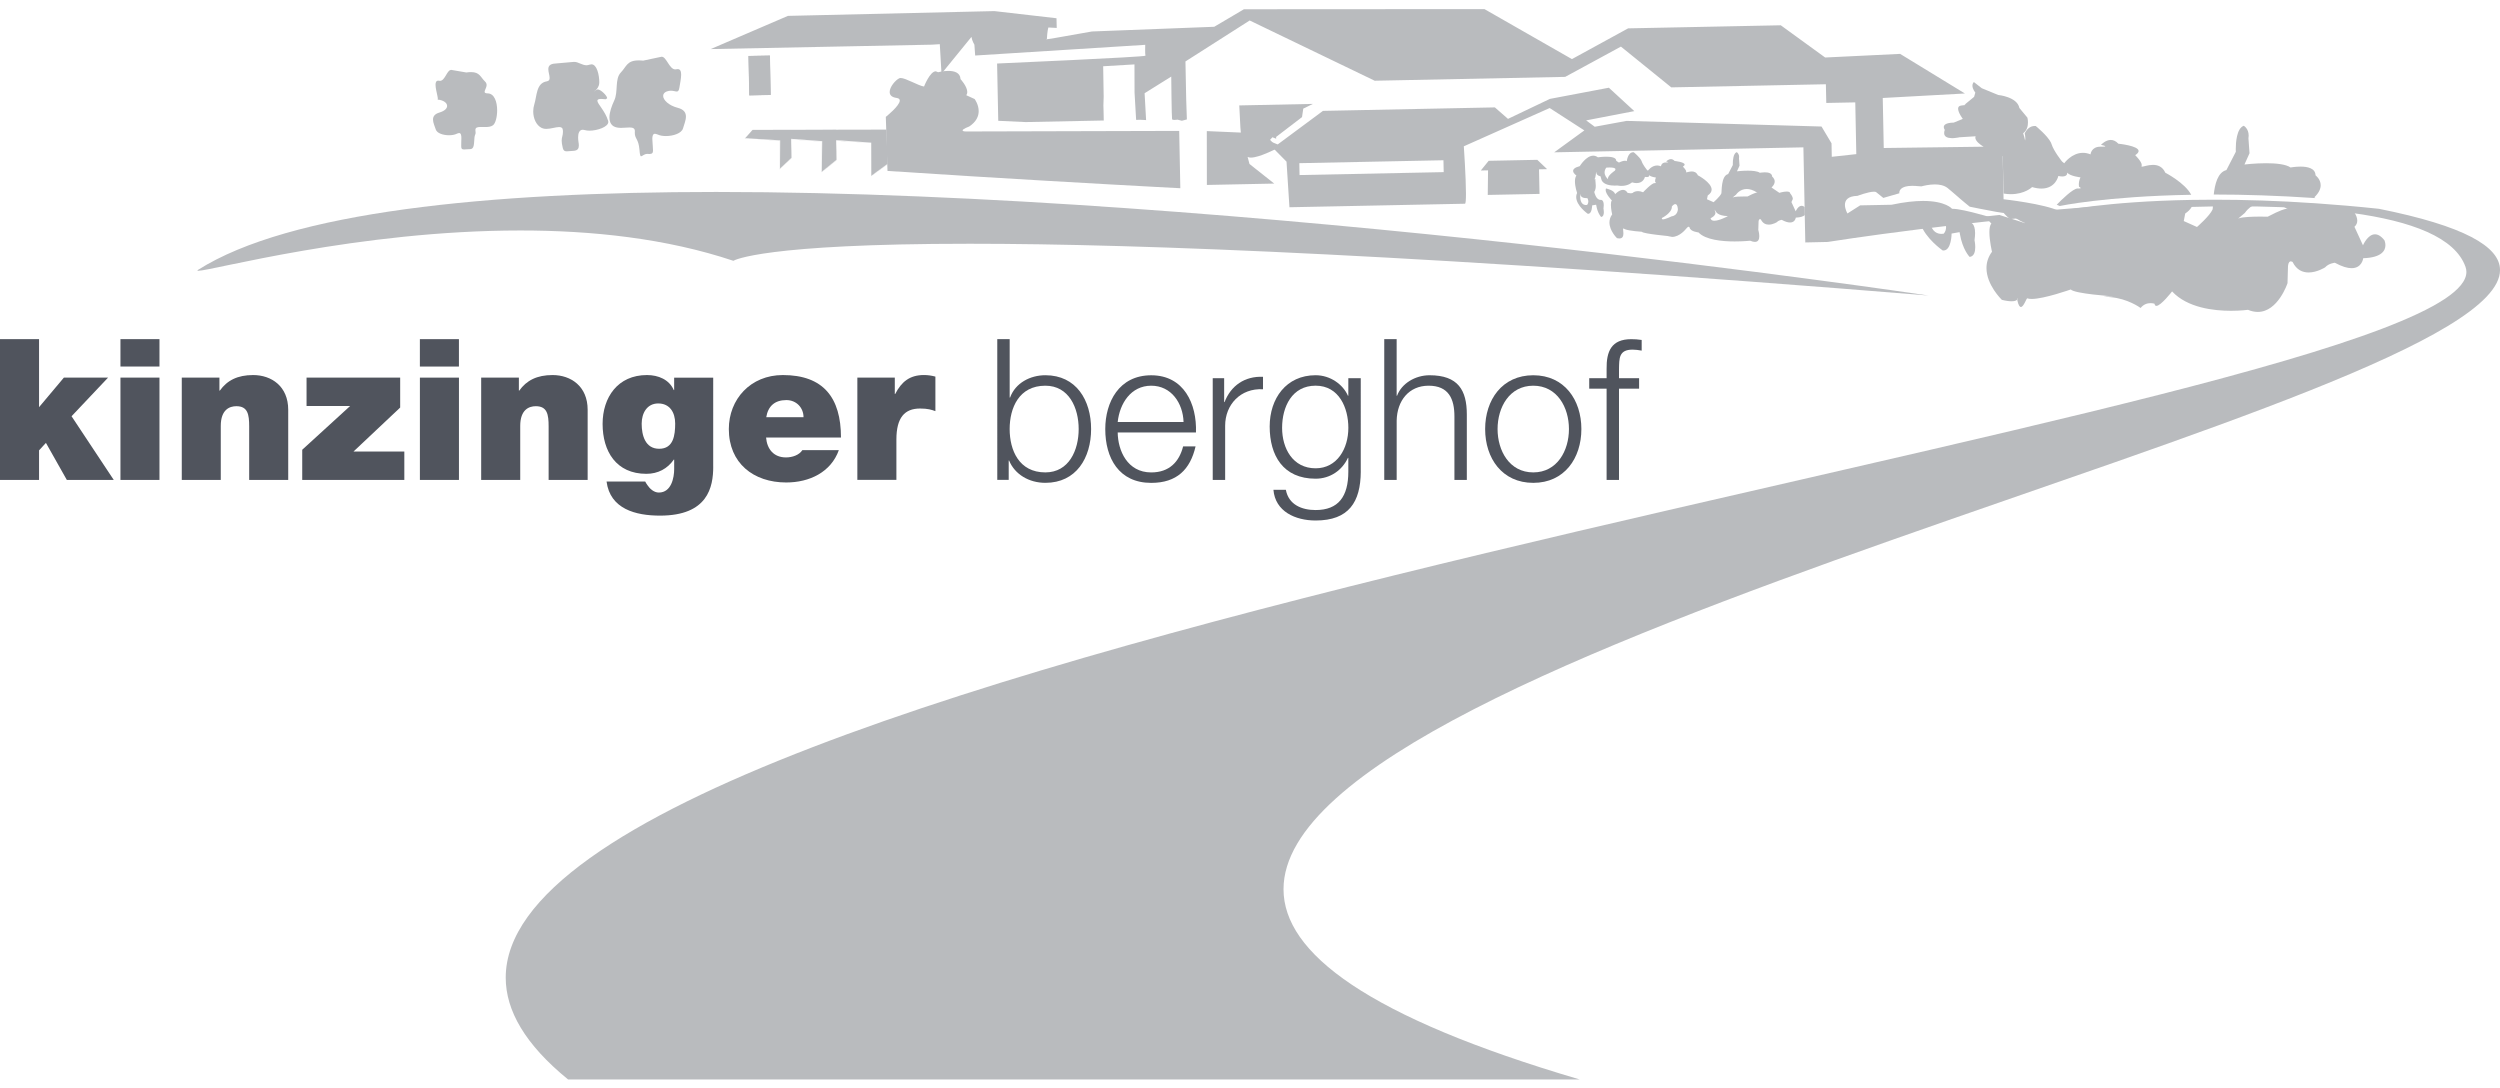 <?xml version="1.0" encoding="utf-8"?>
<!-- Generator: Adobe Illustrator 16.0.0, SVG Export Plug-In . SVG Version: 6.00 Build 0)  -->
<!DOCTYPE svg PUBLIC "-//W3C//DTD SVG 1.1//EN" "http://www.w3.org/Graphics/SVG/1.1/DTD/svg11.dtd">
<svg version="1.1" id="Ebene_1" xmlns="http://www.w3.org/2000/svg" xmlns:xlink="http://www.w3.org/1999/xlink" x="0px" y="0px"
	 width="100px" height="43.539px" viewBox="0 0 100 43.539" enable-background="new 0 0 100 43.539" xml:space="preserve">
<g>
	<polyline fill="#B9BBBE" points="29.97,3.816 29.938,2.24 29.938,2.238 30.798,2.221 30.829,3.799 29.97,3.816 	"/>
	<polyline fill="#B9BBBE" points="29.942,2.242 29.975,3.813 30.824,3.793 30.793,2.227 29.942,2.242 	"/>
	<line fill="#B9BBBE" x1="29.94" y1="2.242" x2="29.94" y2="2.242"/>
	<path fill="#B9BBBE" d="M29.94,2.242"/>
	<path fill="#B9BBBE" d="M48.275,7.398l-0.003-2.154l1.362,0.059l-0.018-0.197l-0.045-0.889l2.946-0.061l-0.384,0.188h-0.002
		l-0.05,0.34l-1.036,0.793l0.002,0.072L50.897,5.49l-0.095,0.105l0.252,0.254l0.001,0.098c-0.034,0.018-0.688,0.357-1.02,0.357l0,0
		c-0.052,0-0.095-0.008-0.126-0.027l-0.005-0.002l0.075,0.283l0.001,0.002l0.989,0.783L48.275,7.398"/>
	<polygon fill="#B9BBBE" points="59.51,7.797 59.522,6.814 59.232,6.82 59.547,6.432 61.491,6.393 61.883,6.766 61.563,6.773 
		61.561,6.773 61.581,7.756 	"/>
	<polygon fill="#B9BBBE" points="34.844,7.047 34.862,5.719 33.438,5.631 33.438,5.625 34.865,5.715 34.865,5.717 34.865,5.715 
		34.865,5.717 34.865,5.715 34.868,5.715 34.85,7.037 35.491,6.572 35.491,6.58 	"/>
	<rect x="33.447" y="5.214" fill="#B9BBBE" width="2.003" height="0.006"/>
	<polygon fill="#B9BBBE" points="32.863,6.889 32.878,5.666 31.636,5.578 31.636,5.574 32.881,5.662 32.881,5.664 32.881,5.662 
		32.881,5.664 32.881,5.662 32.883,5.662 32.868,6.877 33.447,6.412 33.428,5.426 33.444,5.199 31.644,5.211 31.645,5.207 
		33.449,5.195 33.449,5.197 33.447,5.223 33.447,5.229 33.434,5.426 33.438,5.625 33.438,5.631 33.453,6.416 	"/>
	<path fill="#B9BBBE" d="M31.185,6.771l0.008-1.131l-1.091-0.096l-0.311,0.006l0.004-0.004l0.298-0.336l1.552-0.008v0.004l0,0
		l-0.001,0.004l-0.011,0.207l0.003,0.156v0.004l0.015,0.758L31.185,6.771 M31.197,5.637L31.189,6.76l0.456-0.428l-0.019-0.914
		l0.013-0.209l-1.544,0.008l-0.292,0.33l0.298-0.008l1.094,0.096l-0.001,0.004l0.001-0.004l-0.001,0.004l0.001-0.004L31.197,5.637z"
		/>
	<path fill="#B9BBBE" d="M70.196,9.676c-0.05,0-0.111-0.014-0.188-0.047h-0.001l0,0c-0.001,0-0.271,0.029-0.622,0.029
		c-0.502,0-1.166-0.063-1.445-0.361h-0.001h-0.001c0-0.002-0.329-0.029-0.355-0.201l-0.004-0.002
		c-0.003-0.006-0.011-0.021-0.028-0.023l-0.004-0.002c-0.022,0-0.055,0.02-0.104,0.082c-0.001,0-0.246,0.326-0.566,0.326l0,0
		l-0.038-0.002c-0.053-0.004-0.089-0.008-0.112-0.01L66.71,9.461h0.045c0.05,0,0.11,0,0.114,0l0,0l0,0c0.001,0,0.001,0,0.001,0
		V9.457l0,0l0,0c0,0-0.001,0-0.003,0c-0.052-0.006-1.122-0.102-1.192-0.184V9.271h-0.001c-0.001,0-0.501-0.031-0.676-0.102
		l-0.042-0.023l-0.019-0.008l-0.002,0.002c-0.007,0.002-0.009,0.01-0.01,0.021L64.923,9.17c0,0.035,0.013,0.102,0.013,0.168
		c-0.001,0.102-0.027,0.201-0.161,0.201L64.68,9.527c-0.015-0.014-0.302-0.299-0.302-0.627c0-0.105,0.03-0.217,0.107-0.322
		l0.002-0.002h-0.001c0,0-0.051-0.219-0.05-0.387c-0.001-0.076,0.01-0.141,0.038-0.168l0.002-0.002l-0.002-0.002
		c-0.001,0-0.249-0.254-0.249-0.42l0.014-0.059c0.029,0.006,0.33,0.072,0.363,0.225l0.001,0.006l0.004-0.004
		c0,0,0.158-0.17,0.313-0.17l0,0c0.065,0,0.129,0.029,0.181,0.117h0.001h0.001c0,0,0.072,0.021,0.136,0.021l0.006-0.002
		c0.036-0.002,0.068-0.01,0.082-0.031l0.003-0.002l0,0c0.001,0,0.07-0.053,0.191-0.053l0,0c0.057,0,0.124,0.012,0.2,0.045
		l0.003,0.002l0.001-0.002c0-0.002,0.342-0.365,0.456-0.365l0,0h0.002h0.022l0.008-0.002c0.02-0.002,0.026-0.004,0.026-0.01h0.004
		l-0.004-0.002c-0.003-0.006-0.013-0.014-0.021-0.02l-0.009-0.006l-0.004-0.043c0-0.033,0.006-0.084,0.031-0.139l0.002-0.002h-0.004
		l0,0c-0.002,0-0.203-0.023-0.257-0.092l-0.006-0.006l0.001,0.008v0.008c0,0.016-0.007,0.064-0.096,0.064L65.8,7.076h-0.003
		l-0.001,0.002c0,0-0.051,0.246-0.332,0.246l0,0c-0.053,0-0.112-0.008-0.183-0.029H65.28h-0.001
		c-0.001,0.002-0.142,0.141-0.419,0.141h-0.001c-0.051,0-0.104-0.004-0.164-0.016c-0.001,0-0.043,0.004-0.104,0.004h-0.002
		c-0.155,0-0.437-0.027-0.524-0.215l-0.044-0.156L64.02,7.051h-0.001c0,0-0.17-0.021-0.17-0.17V6.875l-0.004-0.002
		c0,0.002-0.02,0.268-0.068,0.291l-0.009,0.004l0.057,0.004c-0.006,0.004-0.008,0.014-0.009,0.025l-0.002,0.008
		c0,0.049,0.017,0.133,0.017,0.227c0,0.082-0.013,0.168-0.06,0.244l0,0v0.002c0,0,0.062,0.316,0.247,0.318h0.004l0.013-0.002
		c0.031,0,0.114,0.018,0.115,0.213c0,0.039-0.003,0.086-0.011,0.141c0,0,0.015,0.064,0.015,0.137c0,0.086-0.021,0.182-0.11,0.193
		c-0.011-0.012-0.14-0.15-0.192-0.455l-0.006-0.033V8.188l-0.157,0.027h-0.003v0.002c0,0-0.003,0.334-0.158,0.334h-0.001H63.51
		c-0.018-0.014-0.462-0.326-0.462-0.672c0-0.055,0.011-0.107,0.035-0.16l0.001-0.002l-0.001-0.002c0,0-0.085-0.24-0.085-0.457
		c0-0.09,0.014-0.174,0.056-0.234l0.002-0.004l-0.003-0.002c0,0-0.128-0.084-0.128-0.182c0-0.064,0.06-0.137,0.264-0.189h0.002
		V6.645c0,0,0.254-0.418,0.539-0.418l0,0c0.061,0,0.122,0.02,0.184,0.064v0.002h0.002c0,0,0.163-0.025,0.336-0.025
		c0.194,0,0.397,0.031,0.397,0.158v0.006l0,0l0.106,0.07h0.002h0.001c0.001,0,0.147-0.074,0.247-0.074l0,0l0.063,0.016l0.003,0.002
		l0.001-0.004c0.001,0,0.038-0.352,0.259-0.352h0.002h0.017c0.014,0.01,0.237,0.195,0.302,0.328l0.013,0.029
		c0.043,0.139,0.208,0.344,0.208,0.344l0.042,0.035l0.002,0.002l0.001-0.002c0.001,0,0.145-0.207,0.368-0.207l0,0
		c0.047,0,0.096,0.01,0.149,0.031l0.003,0.002l0.001-0.004c0,0,0.012-0.15,0.195-0.15h0.009h0.029l0.017-0.002
		c0.027,0,0.037-0.002,0.039-0.006h0.003l-0.004-0.002c-0.003-0.008-0.04-0.018-0.063-0.021l-0.018-0.006
		c0.016-0.018,0.095-0.096,0.19-0.096l0,0c0.048,0,0.099,0.02,0.149,0.074h0.001l0,0c0.001,0,0.398,0.041,0.399,0.143v0.002
		c0,0.021-0.019,0.049-0.066,0.08l-0.002,0.002l0.002,0.002c0,0,0.129,0.127,0.129,0.195l-0.003,0.016l-0.003,0.008l0.004,0.002
		c0,0.002,0.001,0.002,0.003,0.002l0.004,0.004c0.029,0,0.12-0.037,0.218-0.037c0.09,0,0.187,0.031,0.243,0.154l0,0h0.001
		c0.001,0,0.55,0.287,0.55,0.572c0,0.08-0.044,0.158-0.155,0.234h-0.001l-0.03,0.15v0.002l0.263,0.117h0.001h0.002
		c0,0,0.252-0.221,0.308-0.348c0.023-0.055-0.021-0.705,0.272-0.777h0.001l0.187-0.361V6.6V6.547V6.543
		c-0.001-0.123,0.017-0.408,0.156-0.457c0.011,0.006,0.096,0.061,0.096,0.193L69.56,6.332l0.021,0.295l-0.1,0.221l-0.002,0.004
		h0.005c0,0,0.205-0.025,0.427-0.025h0.002c0.188,0,0.389,0.018,0.48,0.084h0.001h0.002c0,0,0.092-0.018,0.196-0.018
		c0.137,0,0.291,0.031,0.294,0.17v0.002h0.001c0,0,0.102,0.074,0.101,0.195c0,0.066-0.029,0.146-0.124,0.238L70.861,7.5l0.313,0.213
		h0.002h0.001c0,0,0.165-0.051,0.291-0.051l0,0c0.077,0,0.138,0.018,0.14,0.074v0.002h0.001c0.001,0,0.104,0.111,0.104,0.223
		l-0.055,0.121h-0.001l0.168,0.365l0.002,0.004l0.003-0.004c0,0,0.093-0.215,0.234-0.215l0,0c0.037,0,0.079,0.014,0.123,0.053
		l0.006,0.32c-0.063,0.051-0.171,0.092-0.36,0.1h-0.002v0.002c0,0-0.021,0.193-0.229,0.193l0,0c-0.079,0-0.187-0.027-0.33-0.105
		l-0.001-0.002l0,0c0,0.002-0.121,0.012-0.194,0.092c0,0-0.157,0.1-0.326,0.1c-0.117,0-0.238-0.047-0.316-0.207l-0.001-0.002
		L70.4,8.766l0,0c-0.022,0-0.05,0.018-0.057,0.094l-0.011,0.338c0,0.002,0.039,0.127,0.039,0.248
		C70.372,9.563,70.337,9.676,70.196,9.676L70.196,9.676 M68.422,8.732L68.422,8.732c0.016,0.072,0.074,0.098,0.149,0.098h0.002
		c0.202,0,0.534-0.18,0.534-0.18l0.009-0.006h-0.011c-0.415-0.014-0.47-0.184-0.47-0.184L68.613,8.43
		c-0.007-0.016-0.017-0.029-0.021-0.035l-0.003-0.006l-0.004,0.006l0.023,0.068l0.01,0.051c0.001,0.129-0.194,0.215-0.194,0.215
		L68.422,8.73V8.732 M66.512,8.773l0.003,0.002c0.1,0,0.347-0.119,0.355-0.123c0.243-0.031,0.246-0.285,0.246-0.285
		c-0.013-0.156-0.055-0.203-0.104-0.203c-0.066,0-0.137,0.094-0.137,0.094h-0.001l0,0l0.001,0.014c0,0.25-0.394,0.445-0.394,0.445
		l0,0h-0.001l-0.008,0.029l0.003,0.002C66.477,8.766,66.49,8.771,66.512,8.773 M63.208,7.861L63.208,7.861
		c0.001,0.299,0.153,0.34,0.232,0.34l0.048-0.006l0,0h0.001l0.003-0.008c0.027-0.035,0.038-0.074,0.04-0.111l0.002-0.006
		c0-0.078-0.038-0.143-0.038-0.145h-0.001h-0.002h-0.038c-0.222,0-0.237-0.121-0.237-0.154V7.768l0.002-0.004h-0.003h0.001h-0.001
		h0.001h-0.001l-0.003-0.002l-0.001,0.006L63.208,7.861 M69.306,7.9L69.306,7.9l0.015-0.006c0.075-0.031,0.295-0.035,0.44-0.035
		c0.08,0,0.139,0,0.139,0l0,0h0.002c0.25-0.131,0.341-0.154,0.373-0.154l0,0h0.006l0.012,0.008l0.001-0.002l0.002-0.002
		l-0.013-0.008c-0.161-0.104-0.299-0.141-0.414-0.141c-0.283,0-0.425,0.225-0.425,0.225l-0.126,0.105L69.306,7.9 M64.184,6.898
		L64.184,6.898c0,0.129,0.088,0.223,0.121,0.254l0.012,0.012l0.009,0.01l-0.004-0.012l-0.004-0.025
		c-0.002-0.123,0.28-0.314,0.28-0.314L64.596,6.82h0.002l0.005-0.01c0.007-0.012,0.012-0.021,0.013-0.029l0.004-0.008
		c-0.002-0.063-0.129-0.072-0.233-0.074c-0.074,0-0.136,0.008-0.136,0.008h-0.002l0,0C64.201,6.775,64.184,6.84,64.184,6.898"/>
	<path fill="#B9BBBE" d="M90.312,12.477L90.312,12.477c-0.121,0-0.252-0.025-0.392-0.084h-0.001h-0.001c0,0-0.278,0.039-0.679,0.039
		c-0.689,0-1.743-0.119-2.353-0.773l-0.003-0.004l-0.002,0.004c0,0-0.444,0.576-0.626,0.576h-0.001
		c-0.037,0-0.063-0.023-0.073-0.084v-0.002h-0.001c-0.001,0-0.066-0.023-0.16-0.023l0,0c-0.115,0-0.271,0.037-0.396,0.193
		c-0.035-0.027-0.531-0.375-1.189-0.43c-0.108-0.01-0.181-0.018-0.226-0.023l-0.049-0.006l-0.01-0.002
		c0.013-0.004,0.057-0.004,0.108-0.004h0.01c0.1,0,0.224,0.004,0.229,0.004l0,0l0,0v-0.004l0,0v-0.002l0,0
		c-0.012,0-1.52-0.104-1.666-0.273h-0.001H82.83c-0.002,0-1.065,0.379-1.565,0.379l0,0c-0.071,0-0.131-0.008-0.174-0.025h-0.002
		c-0.033,0.002-0.143,0.346-0.252,0.346h-0.001l0,0c-0.048,0-0.098-0.066-0.14-0.256l-0.005-0.037
		c0.008-0.014,0.011-0.025,0.011-0.035l-0.009-0.018l-0.011,0.027l0.003,0.023c-0.021,0.033-0.079,0.068-0.22,0.068
		c-0.092,0-0.218-0.014-0.391-0.057c-0.02-0.02-0.615-0.6-0.615-1.271c0-0.213,0.061-0.436,0.22-0.652l0.001-0.002l0,0
		c-0.001-0.002-0.104-0.443-0.104-0.783c0-0.15,0.021-0.281,0.078-0.34l0.002-0.002l-0.002-0.002c0,0-0.118-0.121-0.241-0.283
		c0.188-0.02,0.378-0.041,0.57-0.061l0.006,0.004c0.557,0.17,1.006,0.324,1.006,0.324l0.002-0.006
		c-0.257-0.107-0.456-0.246-0.599-0.363c2.279-0.227,4.849-0.424,7.324-0.488c-0.001,0.16-0.09,0.32-0.313,0.471l0,0L87.351,8.84
		L87.35,8.842l0.53,0.238l0.001-0.002c0,0,0.51-0.443,0.621-0.697c0.013-0.031,0.015-0.158,0.025-0.33
		c0.285-0.004,0.568-0.006,0.85-0.006c1.28,0,2.511,0.045,3.635,0.148l0.191,0.129h0.001c0.001,0,0.151-0.047,0.328-0.078
		c0.179,0.02,0.355,0.043,0.529,0.064c0.01,0.02,0.017,0.039,0.019,0.063v0.002h0.001c0,0,0.21,0.229,0.21,0.453
		c0,0.086-0.03,0.172-0.113,0.246l0,0l0.341,0.74l0.003-0.006c0,0,0.188-0.434,0.477-0.434h0.001c0.111,0,0.238,0.063,0.378,0.24
		c0.002,0.008,0.039,0.09,0.039,0.197c0,0.201-0.132,0.494-0.887,0.52h-0.002v0.002c0,0.002-0.044,0.396-0.466,0.396l0,0
		c-0.161,0-0.377-0.059-0.667-0.217l0,0h-0.001c0,0-0.244,0.021-0.389,0.184c0,0-0.32,0.205-0.662,0.205
		c-0.236,0-0.481-0.098-0.641-0.424h-0.001l-0.012-0.004c-0.009-0.006-0.024-0.012-0.042-0.014l-0.011-0.004l0,0
		c-0.046,0-0.1,0.035-0.116,0.184l-0.019,0.688C91.502,11.328,91.121,12.477,90.312,12.477 M89.524,8.744L89.524,8.744l0.016-0.006
		c0.149-0.063,0.586-0.074,0.882-0.074c0.166,0,0.287,0.004,0.287,0.004h0.001l0.001-0.002c0.508-0.266,0.69-0.313,0.758-0.313l0,0
		l0.012,0.002l0.025,0.014l0.001-0.002l0.001-0.004L91.482,8.35c-0.326-0.207-0.604-0.281-0.836-0.281
		c-0.57,0-0.853,0.449-0.853,0.449l-0.257,0.217L89.524,8.744"/>
	<path fill="#B9BBBE" d="M78.786,10.277c-0.017-0.018-0.284-0.295-0.391-0.922l-0.012-0.066V9.285l-0.317,0.057h-0.002v0.002
		c0,0-0.005,0.676-0.325,0.676h-0.001l-0.031-0.002c-0.022-0.016-0.691-0.484-0.883-1.061c0.127-0.016,0.255-0.031,0.386-0.047
		c0.069,0.387,0.31,0.445,0.445,0.445c0.058,0,0.095-0.01,0.095-0.01h0.002l0.001-0.002c0.068-0.08,0.09-0.17,0.09-0.254
		c0-0.105-0.036-0.199-0.059-0.25c0.224-0.025,0.452-0.051,0.686-0.078c0.069,0.076,0.157,0.131,0.266,0.131h0.006l0.024-0.002
		c0.065,0.002,0.237,0.037,0.238,0.436c0,0.078-0.008,0.172-0.023,0.281c0,0.002,0.029,0.133,0.029,0.279
		C79.01,10.061,78.969,10.254,78.786,10.277"/>
	<path fill="#B9BBBE" d="M82.39,8.24c-0.037-0.018-0.077-0.035-0.121-0.051c0.192-0.199,0.653-0.65,0.835-0.65l0,0h0.007
		l0.043,0.002c0.054,0,0.073-0.008,0.075-0.021l-0.003-0.002c-0.004-0.016-0.04-0.037-0.058-0.045l-0.009-0.008
		c-0.002-0.006-0.006-0.037-0.006-0.084c0-0.068,0.011-0.174,0.064-0.283l0.001-0.004h-0.003l0,0c-0.003,0-0.408-0.047-0.523-0.184
		l-0.006-0.006l0.001,0.01l0.001,0.012c0,0.037-0.016,0.131-0.195,0.133c-0.043,0-0.095-0.006-0.157-0.02h-0.003v0.002
		c0,0.002-0.105,0.502-0.677,0.502l0,0c-0.106,0-0.229-0.018-0.37-0.059l-0.001-0.002l-0.002,0.002c0,0-0.286,0.283-0.849,0.283l0,0
		c-0.091,0-0.188-0.008-0.292-0.025l-0.035-1.699l0.725-0.303c0.01,0.004,0.02,0.008,0.028,0.014l0.003,0.002V5.752
		c0,0,0.002-0.01,0.004-0.027l0.019-0.008c0.097-0.002,0.127-0.084,0.127-0.188c0-0.063-0.011-0.131-0.025-0.195
		c0.079-0.156,0.205-0.295,0.404-0.295l0,0l0.038,0.002c0.019,0.014,0.477,0.393,0.609,0.664l0.023,0.061
		c0.087,0.279,0.42,0.695,0.42,0.695l0.084,0.068l0.002,0.002l0.002-0.002c0,0,0.295-0.416,0.748-0.416l0,0
		c0.093,0,0.194,0.018,0.3,0.061l0.004,0.002V6.172c0,0,0.024-0.305,0.397-0.305h0.017h0.063c0.083,0,0.111-0.004,0.114-0.016
		L84.21,5.85c-0.003-0.016-0.105-0.041-0.152-0.051L84.04,5.793c0.023-0.023,0.189-0.195,0.391-0.195l0,0
		c0.097,0,0.201,0.039,0.303,0.15l0,0h0.001c0.001,0,0.812,0.08,0.809,0.293c0,0.047-0.038,0.102-0.133,0.164l-0.002,0.002
		l0.001,0.002c0.001,0,0.262,0.256,0.261,0.395l-0.008,0.035l-0.004,0.014l0.003,0.002c0.001,0.006,0.005,0.01,0.014,0.01
		l0.004,0.002c0.059,0,0.242-0.072,0.439-0.072c0.185,0,0.379,0.063,0.493,0.311v0.002l0,0c0.002,0,0.788,0.408,1.037,0.883
		C84.2,7.852,82.39,8.24,82.39,8.24"/>
	<path fill="#B9BBBE" d="M92.618,7.924c-1.512-0.102-2.863-0.143-4.052-0.143H88.55c0.044-0.408,0.158-0.889,0.504-0.977h0.002
		l0.376-0.73h0.001c0,0-0.002-0.043-0.002-0.109V5.961c0-0.246,0.033-0.828,0.32-0.93c0.016,0.01,0.196,0.119,0.196,0.396
		l-0.009,0.107l0.043,0.596L89.78,6.576L89.778,6.58h0.004c0.001,0,0.415-0.051,0.862-0.051c0.383,0,0.789,0.037,0.978,0.17h0.001
		l0,0c0.001,0,0.188-0.035,0.399-0.035c0.275,0,0.594,0.063,0.599,0.348v0.002h0.001c0,0,0.206,0.15,0.205,0.396
		c0,0.133-0.061,0.297-0.252,0.48l-0.003,0.002L92.618,7.924"/>
	<path fill="#B9BBBE" d="M47.213,7.529c-0.034-0.002-0.377-0.02-0.963-0.051c-1.854-0.1-6.139-0.336-10.75-0.641V6.84l-0.009-0.26
		V6.572L35.45,5.211V5.205l-0.018-0.533l0.002,0.002c0.001-0.002,0.556-0.441,0.557-0.652c0-0.053-0.037-0.092-0.125-0.104
		c-0.206-0.027-0.279-0.123-0.279-0.238c-0.001-0.205,0.232-0.477,0.388-0.551l0.049-0.01c0.203,0,0.713,0.311,0.936,0.342h0.002
		V3.459c0,0,0.237-0.607,0.469-0.607l0,0l0.092,0.037h0.002h0.002c0,0,0.197-0.053,0.407-0.053c0.23,0,0.473,0.063,0.487,0.326
		v0.002l0.001,0.002c0.001,0,0.269,0.291,0.269,0.516c0,0.045-0.012,0.088-0.038,0.125l-0.002,0.002l0.334,0.152
		c0.01,0.014,0.162,0.223,0.162,0.484c0,0.195-0.086,0.42-0.379,0.615c0,0-0.263,0.096-0.265,0.156c0,0.025,0.039,0.041,0.137,0.043
		l8.528-0.023L47.213,7.529"/>
	<path fill="#B9BBBE" d="M77.146,11.822C57.268,10.199,45.605,9.75,38.787,9.75c-8.265,0-9.414,0.658-9.452,0.682
		c-2.69-0.9-5.664-1.213-8.52-1.213c-6.486,0-12.357,1.613-12.889,1.613l0,0L7.89,10.824l0.037-0.033
		c3.654-2.311,11.535-3.113,20.721-3.113h0.002c10.454,0,22.597,1.039,32.127,2.078c4.766,0.52,8.878,1.039,11.798,1.43
		C75.135,11.525,76.779,11.768,77.146,11.822"/>
	<path fill="#B9BBBE" d="M25.644,6.252c-0.03,0-0.05-0.057-0.065-0.258c-0.037-0.453-0.188-0.432-0.187-0.682l0.002-0.055V5.24
		c0-0.115-0.092-0.141-0.217-0.141c-0.098,0-0.217,0.016-0.333,0.016c-0.114,0-0.225-0.016-0.31-0.07
		c-0.115-0.078-0.157-0.203-0.157-0.346c0-0.217,0.097-0.475,0.193-0.68c0.165-0.35,0.014-0.859,0.263-1.119
		c0.226-0.234,0.243-0.484,0.71-0.484c0.057,0,0.119,0.002,0.188,0.01V2.424l0.737-0.156L26.47,2.27h0.001h0.001
		c0.184,0,0.306,0.506,0.537,0.506l0.039-0.004l0.06-0.008c0.105,0,0.138,0.092,0.138,0.225c0,0.154-0.047,0.361-0.071,0.52
		c-0.021,0.125-0.055,0.152-0.106,0.152c-0.055,0-0.133-0.033-0.235-0.033c-0.049,0-0.104,0.008-0.166,0.031
		c-0.096,0.037-0.142,0.102-0.142,0.178c0.002,0.166,0.225,0.383,0.581,0.475c0.257,0.066,0.33,0.199,0.33,0.352
		s-0.075,0.324-0.116,0.469c-0.054,0.199-0.389,0.309-0.684,0.309h-0.001c-0.126,0-0.245-0.02-0.331-0.063l-0.017-0.004
		c-0.028-0.012-0.053-0.018-0.073-0.02L26.202,5.35c-0.088,0-0.109,0.094-0.109,0.203c0,0.096,0.017,0.209,0.018,0.289
		c0.002,0.066,0.009,0.125,0.009,0.176c0,0.088-0.021,0.141-0.147,0.143L25.92,6.156h-0.025C25.762,6.156,25.688,6.252,25.644,6.252
		L25.644,6.252L25.644,6.252"/>
	<path fill="#B9BBBE" d="M18.561,5.979c-0.101-0.002-0.112-0.051-0.112-0.133l0.001-0.102V5.721V5.709
		c0-0.055,0.005-0.125,0.005-0.189c0-0.104-0.015-0.199-0.093-0.199l-0.011,0.004c-0.018,0-0.038,0.008-0.063,0.018l-0.015,0.006
		c-0.077,0.039-0.191,0.061-0.311,0.061h-0.002c-0.23,0-0.481-0.078-0.529-0.23c-0.039-0.123-0.111-0.27-0.111-0.398
		c0-0.117,0.06-0.223,0.259-0.281c0.215-0.066,0.305-0.166,0.305-0.262c0-0.094-0.081-0.178-0.21-0.221
		c-0.07-0.023-0.111-0.029-0.136-0.029l-0.029,0.002l0.003-0.039c0-0.021-0.003-0.059-0.015-0.111
		c-0.027-0.139-0.076-0.32-0.076-0.449c0-0.098,0.027-0.166,0.112-0.166l0.042,0.006l0.027,0.002
		c0.196-0.002,0.281-0.434,0.433-0.434V2.793l0,0l0.612,0.105l0,0V2.9c0.075-0.012,0.14-0.016,0.195-0.016
		c0.347,0,0.374,0.197,0.559,0.377c0.048,0.045,0.063,0.092,0.063,0.139c0,0.104-0.08,0.207-0.08,0.271
		c0,0.039,0.031,0.063,0.123,0.064c0.272,0.004,0.379,0.346,0.379,0.68c0,0.266-0.068,0.523-0.168,0.596
		c-0.082,0.061-0.196,0.07-0.312,0.07c-0.06,0-0.119-0.002-0.172-0.002c-0.123,0-0.218,0.014-0.218,0.117l0.001,0.02
		c0.005,0.045,0.008,0.076,0.008,0.098l0,0c0,0.1-0.045,0.012-0.058,0.342c-0.013,0.303-0.088,0.311-0.217,0.313h-0.031
		l-0.105,0.006L18.561,5.979"/>
	<path fill="#B9BBBE" d="M22.673,6.053c-0.084,0-0.133-0.023-0.16-0.127c-0.034-0.137-0.046-0.229-0.046-0.299
		c0-0.145,0.051-0.195,0.051-0.357l-0.003-0.061c-0.006-0.096-0.064-0.127-0.147-0.127h-0.001c-0.134,0-0.337,0.074-0.515,0.074l0,0
		c-0.064,0-0.125-0.01-0.179-0.035c-0.224-0.107-0.344-0.385-0.344-0.664c0-0.094,0.014-0.188,0.041-0.273
		c0.11-0.352,0.074-0.861,0.501-0.93c0.089-0.014,0.115-0.066,0.114-0.137c0-0.1-0.052-0.236-0.052-0.35
		c0.001-0.121,0.057-0.219,0.301-0.227V2.539l0.712-0.063l0.001,0.002l0.034-0.002c0.146,0,0.308,0.135,0.484,0.135l0.014-0.002
		c0.029-0.002,0.059-0.008,0.088-0.018l0.015-0.004l0.076-0.014c0.221,0,0.313,0.434,0.313,0.713l-0.001,0.025
		c-0.002,0.146-0.089,0.25-0.146,0.301c-0.035,0.021-0.049,0.033-0.051,0.037l0.004,0.002c0.004,0,0.024-0.012,0.052-0.037
		c0.015-0.008,0.033-0.02,0.054-0.031l0.028-0.006c0.116,0,0.375,0.25,0.376,0.352l-0.057,0.041L24.21,3.969
		c-0.065-0.006-0.117-0.012-0.16-0.012c-0.11,0-0.155,0.025-0.155,0.072c0,0.127,0.311,0.406,0.431,0.805l0.007,0.043
		c0,0.199-0.441,0.35-0.754,0.35c-0.069,0-0.132-0.008-0.183-0.023l-0.024-0.004c-0.014-0.004-0.027-0.006-0.039-0.008l-0.021-0.002
		c-0.149,0-0.187,0.158-0.187,0.309c0,0.061,0.006,0.121,0.013,0.168c0.009,0.053,0.016,0.105,0.016,0.152
		c-0.001,0.119-0.043,0.205-0.218,0.215C22.826,6.037,22.739,6.053,22.673,6.053"/>
	<path fill="#B9BBBE" d="M22.72,43.176c-1.712-1.395-2.491-2.752-2.491-4.07c-0.001-13.24,78.442-22.648,78.427-28.232
		c-0.001-0.068-0.013-0.135-0.037-0.203c-0.417-1.172-2.158-1.83-4.551-2.154c-0.001,0-0.004,0-0.006-0.002
		c-0.174-0.021-0.351-0.045-0.529-0.064c-0.006,0-0.013-0.002-0.019-0.002c-0.161-0.018-0.325-0.033-0.491-0.049
		c-0.003-0.002-0.006-0.002-0.011-0.002c-1.124-0.102-2.354-0.146-3.635-0.146c-0.281,0-0.564,0.002-0.849,0.006
		c-0.002,0-0.004,0-0.006,0c-0.263,0.004-0.528,0.01-0.793,0.018c-0.002,0-0.004,0-0.006,0c-2.475,0.064-5.045,0.262-7.324,0.488
		c-0.001,0-0.002,0-0.003,0S80.395,8.76,80.394,8.76c-0.161-0.135-0.247-0.242-0.247-0.242c-0.022-0.002-0.052-0.004-0.084-0.01
		c-0.002,0-0.005,0-0.007-0.002c-0.063-0.008-0.139-0.021-0.224-0.035c-0.002,0-0.004-0.002-0.008-0.002
		c-0.21-0.037-0.465-0.086-0.669-0.127c-0.002,0-0.004-0.002-0.006-0.002c-0.207-0.041-0.36-0.072-0.36-0.072
		c-0.115-0.09-0.273-0.225-0.427-0.355c-0.002-0.002-0.004-0.004-0.005-0.006c-0.195-0.168-0.381-0.33-0.454-0.387
		c-0.139-0.109-0.328-0.143-0.509-0.143c-0.228,0-0.442,0.053-0.537,0.078c-0.046-0.002-0.105-0.008-0.177-0.012h-0.005
		c-0.01-0.002-0.021-0.002-0.03-0.004c-0.055-0.004-0.104-0.006-0.15-0.006c-0.481,0-0.522,0.205-0.522,0.275
		c0,0.014,0.002,0.023,0.002,0.023l-0.642,0.186L75.039,7.68c-0.021-0.008-0.05-0.012-0.083-0.012c-0.221,0-0.655,0.166-0.655,0.166
		c-0.404,0.01-0.504,0.186-0.504,0.361c0,0.174,0.1,0.344,0.1,0.344l0.509-0.324l1.256-0.025c0.52-0.111,0.935-0.152,1.263-0.152
		c0.907,0,1.157,0.314,1.157,0.314c0.005,0,0.009,0,0.015,0c0.227,0,0.664,0.1,1.133,0.229c0.002,0,0.004,0,0.007,0
		c0.249,0.07,0.51,0.146,0.749,0.221c0.002,0,0.005,0.002,0.007,0.002c-0.002,0-0.005,0-0.007,0c-0.192,0.02-0.383,0.039-0.57,0.061
		c-0.002,0-0.003,0-0.007,0c-0.317,0.033-0.628,0.068-0.931,0.104c-0.003,0-0.004,0-0.006,0c-0.234,0.025-0.463,0.053-0.687,0.08
		c-0.001,0-0.003,0-0.005,0c-0.193,0.021-0.381,0.045-0.564,0.068c-0.001,0-0.003,0-0.005,0c-0.13,0.016-0.259,0.031-0.385,0.047
		c-0.003,0-0.004,0-0.006,0c-2.238,0.279-3.712,0.514-3.712,0.514l-0.896,0.02l-0.018-0.877V8.811l-0.006-0.322V8.482l-0.052-2.588
		l-9.968,0.199l1.206-0.877l-1.387-0.895l-3.434,1.531c0,0,0.086,1.244,0.086,1.902c0,0.234-0.011,0.395-0.04,0.395
		c-0.112,0.002-7.021,0.141-7.021,0.141l-0.117-1.824l-0.401-0.406l-0.006-0.006l-0.251-0.254l0.095-0.107l0.151,0.061l0.005,0.002
		l0.055,0.021l1.81-1.342l6.876-0.139l0.525,0.459l1.676-0.799l2.359-0.447l1.018,0.936l-1.927,0.371L63.79,5.07l1.269-0.234
		l7.802,0.225l0.4,0.672l0.01,0.539l0.981-0.107l-0.041-2.07l-1.16,0.023l-0.016-0.748l-6.184,0.125l-2.014-1.631l-2.23,1.211
		l-7.619,0.154l-5.001-2.41l-2.569,1.639l0.03,1.514l0.027,0.805l-0.2,0.053l-0.179-0.045c0,0-0.062,0.012-0.119,0.012
		c-0.044,0-0.085-0.008-0.094-0.029c-0.017-0.051-0.033-1.699-0.033-1.705l0,0l-1.066,0.666l0.06,1.074l-0.242-0.012l-0.135,0.004
		l-0.18,0.002l0.158-0.002l-0.063-1.094l-0.003-1.125l-1.252,0.074l0.02,1.213l-0.011,0.355l0.007,0.238L44.15,4.82l-3.127,0.063
		l-1.093-0.051L39.903,3.48l-0.019-0.939c0,0,5.927-0.26,5.934-0.313l0,0c-0.009-0.025-0.012-0.137-0.012-0.24
		c0-0.1,0.003-0.195,0.003-0.195l-6.802,0.428l-0.031-0.434c0,0-0.092-0.145-0.118-0.311L37.66,2.947l-0.068-1.18l-0.317,0.02
		l-8.847,0.176l3.09-1.328l8.258-0.191L42.26,0.73l0.009,0.387L41.933,1.1c0,0-0.043,0.146-0.058,0.459c0,0-0.035,0.01-0.035,0.012
		s0.001,0.002,0.004,0.002c0.04,0,0.353-0.047,1.834-0.314l4.891-0.188l1.188-0.701l9.621-0.006l3.499,2l2.248-1.23l6.106-0.123
		l1.775,1.289l2.999-0.145l2.591,1.584l-3.286,0.18L75.35,5.92l2.086-0.027h0.007l1.901-0.025c0,0-0.213-0.117-0.297-0.258
		c-0.001-0.002-0.002-0.002-0.003-0.006c-0.02-0.031-0.031-0.066-0.031-0.102c0-0.016,0.003-0.033,0.01-0.051l-0.651,0.041
		c0,0-0.074,0.02-0.171,0.027c-0.012,0.002-0.023,0.004-0.035,0.004c-0.025,0.002-0.051,0.004-0.076,0.004h-0.005
		c-0.01,0-0.021,0-0.029-0.002c-0.147-0.004-0.29-0.049-0.29-0.201c-0.001-0.037,0.007-0.08,0.025-0.131
		c0,0-0.039-0.051-0.039-0.109C77.75,5.006,77.82,4.91,78.15,4.904l0.362-0.148c0,0-0.188-0.25-0.188-0.408
		c0-0.066,0.033-0.115,0.125-0.127c0.144-0.016,0.183-0.023,0.183-0.027c-0.001-0.002-0.025-0.002-0.041-0.002
		c-0.007,0-0.013,0-0.013,0l0.386-0.318l0.049-0.172c0,0-0.115-0.135-0.116-0.273c0-0.051,0.015-0.102,0.057-0.148l0.317,0.248
		l0.657,0.27c0,0,0.76,0.07,0.847,0.52l0.321,0.387c0,0,0.022,0.082,0.022,0.191c0,0.139-0.035,0.32-0.193,0.434
		c0,0,0.087,0.232,0.087,0.406c0,0.104-0.03,0.186-0.127,0.188L80.867,5.93l-0.005,0.002l-0.023,0.01l-0.007,0.002l-0.724,0.305
		l0.034,1.699v0.006v0.016c0,0,1.641,0.18,2.247,0.479c0,0,1.813-0.393,5.265-0.453c0.285-0.006,0.582-0.008,0.89-0.008h0.006h0.018
		c1.188,0,2.54,0.039,4.051,0.143c0.004,0,0.007,0,0.011,0c0.799,0.055,1.642,0.127,2.528,0.221c3.393,0.68,4.842,1.504,4.843,2.449
		c0.01,5.482-48.657,15.059-48.66,24.766c-0.001,2.553,3.358,5.113,11.845,7.611H22.72z M51.973,6.527L51.973,6.527l0.009,0.475
		l5.766-0.117L57.738,6.41L51.973,6.527"/>
	<polygon fill="#B9BBBE" points="30.105,5.195 29.813,5.525 31.208,5.615 31.2,6.74 31.656,6.313 31.646,5.553 32.889,5.646 
		32.873,6.867 33.457,6.393 33.447,5.605 34.851,5.705 34.854,7.027 35.502,6.553 35.46,5.184 	"/>
	<g>
		<path fill="#50545D" d="M0,13.566h1.562v2.721l0.993-1.182h1.767l-1.46,1.545l1.688,2.547H2.673l-0.836-1.482l-0.275,0.299v1.184
			H0V13.566z"/>
		<path fill="#50545D" d="M6.379,14.662H4.818v-1.096h1.561V14.662z M4.818,15.105h1.561v4.092H4.818V15.105z"/>
		<path fill="#50545D" d="M7.271,15.105h1.506v0.52h0.016c0.292-0.41,0.709-0.623,1.333-0.623c0.732,0,1.403,0.449,1.403,1.389
			v2.807H9.967v-2.145c0-0.473-0.055-0.805-0.512-0.805c-0.269,0-0.624,0.133-0.624,0.789v2.16H7.271V15.105z"/>
		<path fill="#50545D" d="M12.089,17.99l1.916-1.75h-1.743v-1.135h3.745v1.197l-1.868,1.76h2.034v1.135h-4.084V17.99z"/>
		<path fill="#50545D" d="M18.357,14.662h-1.562v-1.096h1.562V14.662z M16.796,15.105h1.562v4.092h-1.562V15.105z"/>
		<path fill="#50545D" d="M19.248,15.105h1.507v0.52h0.015c0.292-0.41,0.71-0.623,1.333-0.623c0.733,0,1.403,0.449,1.403,1.389
			v2.807h-1.561v-2.145c0-0.473-0.056-0.805-0.513-0.805c-0.268,0-0.623,0.133-0.623,0.789v2.16h-1.562V15.105z"/>
		<path fill="#50545D" d="M28.529,18.668c0,0.813-0.213,1.957-2.129,1.957c-0.97,0-1.995-0.262-2.138-1.365h1.546
			c0.016,0.039,0.056,0.096,0.087,0.143c0.095,0.143,0.26,0.299,0.458,0.299c0.504,0,0.614-0.6,0.614-0.938v-0.379h-0.016
			c-0.252,0.363-0.631,0.568-1.097,0.568c-1.206,0-1.75-0.9-1.75-1.996c0-1.064,0.607-1.955,1.774-1.955
			c0.457,0,0.891,0.182,1.072,0.6h0.016v-0.496h1.562V18.668z M26.368,17.951c0.576,0,0.639-0.553,0.639-1.01
			c0-0.449-0.221-0.803-0.678-0.803c-0.441,0-0.662,0.377-0.662,0.811C25.667,17.414,25.809,17.951,26.368,17.951z"/>
		<path fill="#50545D" d="M30.643,17.502c0.039,0.465,0.308,0.795,0.797,0.795c0.252,0,0.527-0.094,0.654-0.291h1.459
			c-0.316,0.883-1.176,1.293-2.105,1.293c-1.309,0-2.295-0.773-2.295-2.137c0-1.191,0.867-2.16,2.16-2.16
			c1.624,0,2.326,0.906,2.326,2.5H30.643z M32.141,16.689c0-0.379-0.284-0.686-0.687-0.686c-0.464,0-0.732,0.244-0.804,0.686H32.141
			z"/>
		<path fill="#50545D" d="M34.294,15.105h1.498v0.654h0.016c0.252-0.49,0.583-0.758,1.151-0.758c0.157,0,0.308,0.023,0.457,0.063
			v1.381c-0.157-0.055-0.3-0.104-0.615-0.104c-0.615,0-0.945,0.363-0.945,1.238v1.617h-1.562V15.105z"/>
		<path fill="#50545D" d="M39.891,13.566h0.496V15.9h0.017c0.212-0.582,0.804-0.891,1.411-0.891c1.237,0,1.829,1.002,1.829,2.152
			c0,1.152-0.592,2.152-1.829,2.152c-0.655,0-1.223-0.338-1.451-0.891h-0.016v0.773h-0.457V13.566z M41.814,15.428
			c-1.057,0-1.428,0.891-1.428,1.734s0.371,1.734,1.428,1.734c0.946,0,1.333-0.891,1.333-1.734S42.761,15.428,41.814,15.428z"/>
		<path fill="#50545D" d="M44.708,17.297c0.008,0.725,0.386,1.6,1.341,1.6c0.725,0,1.119-0.426,1.276-1.041h0.498
			c-0.214,0.924-0.75,1.459-1.774,1.459c-1.293,0-1.838-0.992-1.838-2.152c0-1.072,0.545-2.152,1.838-2.152
			c1.309,0,1.829,1.143,1.79,2.287H44.708z M47.342,16.879c-0.023-0.75-0.489-1.451-1.293-1.451c-0.813,0-1.262,0.711-1.341,1.451
			H47.342z"/>
		<path fill="#50545D" d="M48.509,15.129h0.457v0.953h0.017c0.252-0.654,0.804-1.041,1.537-1.01v0.498
			c-0.898-0.049-1.514,0.615-1.514,1.459v2.168h-0.497V15.129z"/>
		<path fill="#50545D" d="M54.431,18.865c-0.008,1.215-0.474,1.955-1.806,1.955c-0.813,0-1.616-0.361-1.688-1.229h0.497
			c0.11,0.598,0.638,0.811,1.19,0.811c0.915,0,1.309-0.543,1.309-1.537v-0.551h-0.016c-0.229,0.496-0.709,0.834-1.293,0.834
			c-1.301,0-1.837-0.93-1.837-2.088c0-1.121,0.662-2.051,1.837-2.051c0.591,0,1.097,0.371,1.293,0.82h0.016v-0.701h0.497V18.865z
			 M53.934,17.115c0-0.797-0.37-1.688-1.309-1.688c-0.946,0-1.341,0.844-1.341,1.688c0,0.82,0.426,1.617,1.341,1.617
			C53.484,18.732,53.934,17.943,53.934,17.115z"/>
		<path fill="#50545D" d="M55.369,13.566h0.497v2.264h0.016c0.181-0.49,0.726-0.82,1.301-0.82c1.144,0,1.49,0.6,1.49,1.57v2.617
			h-0.496v-2.539c0-0.703-0.229-1.23-1.033-1.23c-0.788,0-1.262,0.6-1.277,1.395v2.375h-0.497V13.566z"/>
		<path fill="#50545D" d="M63.255,17.162c0,1.168-0.679,2.152-1.924,2.152c-1.246,0-1.925-0.984-1.925-2.152
			c0-1.166,0.679-2.152,1.925-2.152C62.576,15.01,63.255,15.996,63.255,17.162z M59.903,17.162c0,0.867,0.473,1.734,1.428,1.734
			c0.954,0,1.427-0.867,1.427-1.734s-0.473-1.734-1.427-1.734C60.376,15.428,59.903,16.295,59.903,17.162z"/>
		<path fill="#50545D" d="M65.564,15.547h-0.804v3.65h-0.496v-3.65h-0.695v-0.418h0.695v-0.371
			c-0.009-0.701,0.188-1.191,0.985-1.191c0.142,0,0.26,0.008,0.418,0.031v0.426c-0.135-0.023-0.245-0.039-0.363-0.039
			c-0.552,0-0.536,0.348-0.544,0.789v0.355h0.804V15.547z"/>
	</g>
</g>
</svg>
